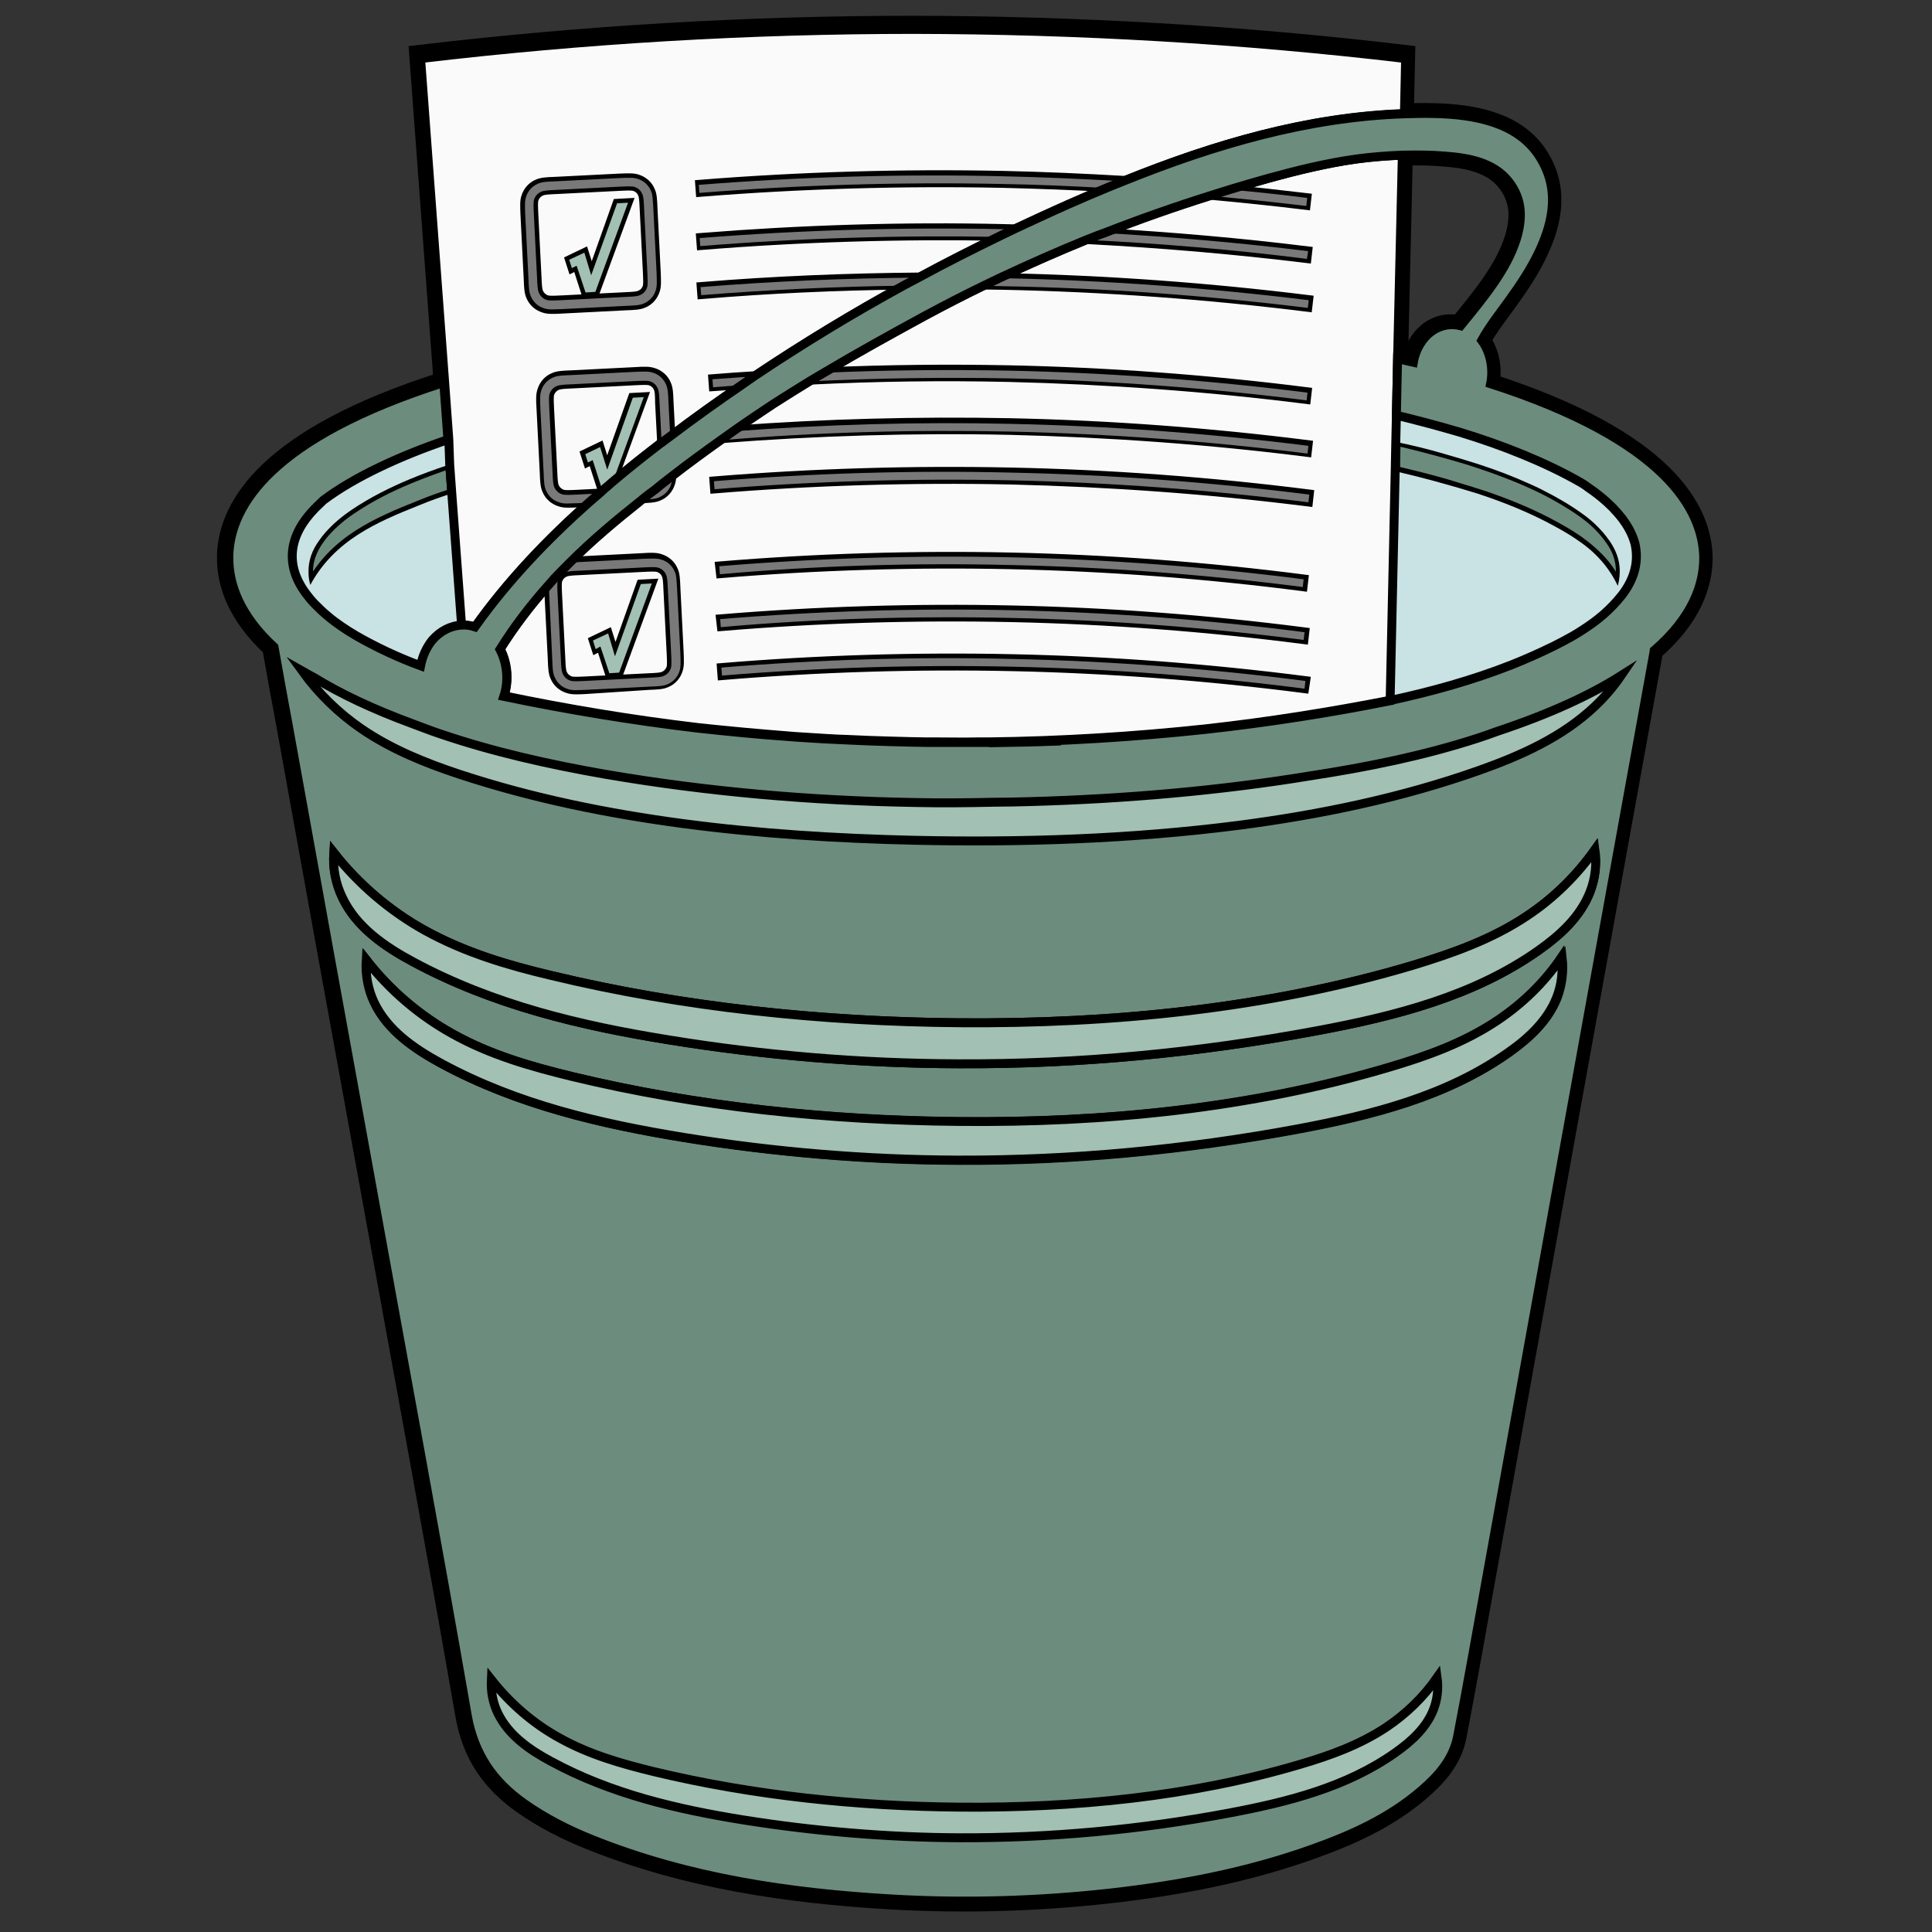 <?xml version="1.0" encoding="utf-8"?>
<!-- Generator: Adobe Illustrator 25.4.1, SVG Export Plug-In . SVG Version: 6.00 Build 0)  -->
<svg version="1.1" id="Laag_1" xmlns="http://www.w3.org/2000/svg" xmlns:xlink="http://www.w3.org/1999/xlink" x="0px" y="0px"
	 viewBox="0 0 650 650" style="enable-background:new 0 0 650 650;" xml:space="preserve">
<rect x="0" y="0" width="650" height="650" fill="#333333" stroke="none"/>
<style type="text/css">
	.st0{fill:#FAFAFA;stroke:#000000;stroke-width:7;stroke-miterlimit:10;}
	.st1{fill:#1E432D;stroke:#000000;stroke-width:7;stroke-miterlimit:10;}
	.st2{fill:#6C8C7E;stroke:#000000;stroke-width:3;stroke-miterlimit:10;}
	.st3{fill:#C9E2E3;}
	.st4{fill:#A2C0B4;}
	.st5{fill:#FAFAFA;stroke:#000000;stroke-width:3;stroke-miterlimit:10;}
	.st6{fill:#FAFAFA;}
	.st7{fill:#797979;}
	.st8{fill:#A2C0B4;stroke:#000000;stroke-width:3;stroke-miterlimit:10;}
</style>
<path class="st0" d="M469.4,159.8l0.2-9.9l0.2-8.8l0.4-19.1l1.6-68.4c-5.2,0.2-10.3,0.6-15.5,1.3c-9.9,1.4-19.8,3.8-29.6,6.5
	c-4.2,1.2-8.5,2.4-12.7,3.7c8.6,0.8,17.1,1.8,25.7,2.8l-0.3,2.6c-10.6-1.3-21.3-2.4-32.1-3.4c-12.1,3.8-24.1,8-35.8,12.6
	c22.9,1.3,45.8,3.3,68.5,6.1l-0.3,2.6c-24.5-3-49.4-5.1-74.1-6.4c-9.8,4-19.5,8.2-29.1,12.8c0.4,0,0.8,0,1.2,0
	c34.1,0.7,68.7,3.2,102.6,7.4L440,105c-33.9-4.2-68.3-6.7-102.4-7.4c-2.2,0-4.3-0.1-6.5-0.1c-6.6,3.2-13.2,6.6-19.7,10.1
	c-11.4,6.2-22.7,12.5-33.9,19.1c20.7-0.9,41.4-1.1,61.9-0.7c33.4,0.7,67.2,3.2,100.4,7.4l-0.3,2.6c-33.2-4.2-66.9-6.6-100.2-7.4
	c-22.2-0.5-44.5-0.2-66.8,0.9c-4.1,2.5-8.2,5.1-12.3,7.7c-4.5,2.9-9,6-13.4,9.1c30.8-2.3,62-3.1,92.9-2.5
	c33.4,0.7,67.2,3.2,100.4,7.4l-0.3,2.6c-33.2-4.2-66.9-6.6-100.2-7.4c-32.2-0.7-64.9,0.3-97.1,2.8c-5.6,4-11.1,8-16.5,12.2
	c0,1.1-0.1,2-0.4,2.8c-0.6,1.9-2,3.6-4,4.4c-1.3,0.6-3,0.7-5.9,0.8l0,0c-0.2,0.1-0.3,0.3-0.5,0.4c-8.2,6.6-16.2,13.4-23.7,20.7
	c0.8-0.1,1.8-0.1,3-0.2l21.7-1.1c2.9-0.2,4.6-0.2,6,0.3c1.9,0.6,3.6,2,4.4,4c0.6,1.3,0.7,3,0.8,5.8l1.1,21.7c0.1,2.9,0.2,4.6-0.3,6
	c-0.6,1.9-2,3.6-4,4.4c-1.3,0.6-3,0.7-5.9,0.8l-21.7,1.1c-1.2,0.1-2.3,0.1-3.2,0.1c-1.1,0-2-0.1-2.8-0.4c-1.9-0.6-3.6-2-4.4-4
	c-0.6-1.3-0.7-3-0.8-5.9l-1.1-21.7c-0.1-1.4-0.1-2.4-0.1-3.4c-6,6.8-11.5,14-16.3,21.6c2.5,4.8,3,10.6,1.3,15.8
	c21.6,4.5,43.4,8.1,65.4,10.7c10.1,1.1,20.2,2,30.3,2.8c0.8,0.1,1.7,0.1,2.5,0.2c3.2,0.2,6.3,0.4,9.5,0.6c2.8,0.2,5.6,0.3,8.5,0.4
	c4.4,0.2,8.7,0.4,13.1,0.5c2.5,0.1,5,0.1,7.5,0.2c1.7,0,3.5,0.1,5.2,0.1c1.4,0,2.9,0,4.3,0c4.2,0,8.5,0.1,12.7,0l0,0
	c1.3,0,2.6,0,4,0l0,0c24.4-0.3,48.9-1.8,73.1-4.4c20.8-2.3,41.5-5.6,62-9.6v-0.1L469.4,159.8z M242.1,191.8c32.5-2.7,65.5-3.7,98-3
	c32.8,0.7,66,3.2,98.6,7.4l-0.3,2.6c-32.5-4.2-65.6-6.7-98.3-7.4c-32.5-0.7-65.3,0.3-97.7,3L242.1,191.8z M242.4,209.6
	c32.5-2.7,65.5-3.7,98-3c32.8,0.7,66,3.2,98.6,7.4l-0.3,2.6c-32.6-4.2-65.6-6.7-98.3-7.4c-32.5-0.7-65.4,0.3-97.7,3L242.4,209.6z
	 M438.9,233.1c-32.6-4.2-65.6-6.7-98.3-7.4c-32.5-0.7-65.4,0.3-97.7,3l-0.2-2.7c32.5-2.7,65.4-3.7,98-3c32.8,0.7,65.9,3.2,98.6,7.4
	L438.9,233.1z M440.2,170.4c-33.2-4.2-66.9-6.6-100.2-7.4c-33.1-0.7-66.6,0.3-99.6,3l-0.2-2.7c33.1-2.7,66.7-3.7,99.9-3
	c33.4,0.7,67.2,3.2,100.4,7.4L440.2,170.4z"/>
<path class="st0" d="M151,155.2l0.7,9.7l0,0l3.3,44.4c1.5-0.1,3,0.1,4.5,0.6c11.1-15.5,24.2-29.3,38.5-42l-4,0.2
	c-1.2,0.1-2.3,0.1-3.2,0.1c-1.1,0-2-0.1-2.8-0.4c-1.9-0.6-3.6-2-4.4-4c-0.6-1.3-0.7-3-0.8-5.9l-1.1-21.7c-0.2-2.9-0.2-4.6,0.3-6
	c0.6-1.9,2-3.6,4-4.4c1.3-0.6,3-0.7,5.9-0.8l21.7-1.1c2.9-0.2,4.6-0.2,6,0.3c1.9,0.6,3.6,2,4.4,4c0.6,1.3,0.7,3,0.8,5.8l0.6,11.6
	c7.9-6,15.9-11.7,24.1-17.3c-3.3,0.2-6.5,0.5-9.8,0.7l-0.2-2.7c4.7-0.4,9.5-0.7,14.3-1c16.3-10.9,33.1-21.1,50.3-30.5
	c-22.8,0.3-45.7,1.3-68.3,3.2l-0.2-2.7c24.4-2,49-3,73.6-3.2c8.8-4.7,17.8-9.3,26.8-13.7c-33.4-0.6-67.1,0.4-100.4,3.1l-0.2-2.7
	c33.8-2.7,68.2-3.8,102.1-3c1.3,0,2.5,0.1,3.8,0.1c6-2.9,12.1-5.6,18.1-8.3c4.3-1.9,8.7-3.8,13.1-5.6c-11.8-0.7-23.6-1.1-35.4-1.4
	c-33.8-0.7-68.1,0.3-101.8,3l-0.2-2.7c33.8-2.7,68.2-3.7,102.1-3c13.6,0.3,27.3,0.9,41,1.7c30.2-12.2,61.6-21.4,94-22.5l0.4-18.5
	c-54.9-6.5-110.2-9.7-165.5-9.8c-55.4,0-110.9,3.3-165.9,9.8l8.1,108.9l1.4,19.2L151,155.2z M176.7,65.1c0.6-1.9,2-3.6,4-4.4
	c1.3-0.6,3-0.7,5.9-0.8l21.7-1.1c2.9-0.1,4.6-0.2,6,0.3c1.9,0.6,3.6,2,4.4,4c0.6,1.3,0.7,3,0.8,5.8l1.1,21.7c0.1,2.9,0.2,4.6-0.3,6
	c-0.6,1.9-2,3.6-4,4.4c-1.3,0.6-3,0.7-5.9,0.8l-21.7,1.1c-1.2,0.1-2.3,0.1-3.2,0.1c-1.1,0-2-0.1-2.8-0.4c-1.9-0.6-3.6-2-4.4-4
	c-0.6-1.3-0.7-3-0.8-5.9L176.4,71C176.3,68.2,176.2,66.5,176.7,65.1z"/>
<g>
	<g>
		<path class="st1" d="M501,129.1c1-5,0-10.5-3-14.6c2.6-4.7,6.1-9.1,9.4-13.7c3.7-5.1,7.1-10.3,9.7-15.7c5.3-11,7.2-22.2,0-33
			c-7.4-11-21.6-13.6-35-13.9c-3.4-0.1-6.9,0-10.3,0.1c-32.4,1.1-63.7,10.3-94,22.5c-1.9,0.8-3.8,1.5-5.7,2.3
			c-4.4,1.8-8.8,3.7-13.1,5.6c-6.1,2.7-12.1,5.5-18.1,8.3c-1.7,0.8-3.5,1.7-5.2,2.5c-9,4.4-18,8.9-26.8,13.7
			c-1.7,0.9-3.4,1.8-5.1,2.7c-17.2,9.4-34,19.6-50.3,30.5c-1.4,1-2.9,2-4.3,3c-8.2,5.6-16.2,11.3-24.1,17.3c-0.9,0.7-1.8,1.3-2.7,2
			c-0.1,0-0.1,0.1-0.2,0.1c-5.6,4.3-11.2,8.7-16.6,13.3c-0.5,0.5-1.1,0.9-1.6,1.4c-0.9,0.7-1.7,1.5-2.6,2.3c-1.2,1-2.4,2.1-3.6,3.1
			c-14.2,12.6-27.4,26.4-38.5,42c-1.5-0.5-3-0.7-4.5-0.6c-3.6,0.2-7.1,1.9-9.9,5.1c-2,2.5-3.3,5.5-3.9,8.6l0,0
			c-1.9-0.7-3.7-1.4-5.6-2.2c-3.8-1.6-7.5-3.3-11.1-5.2c-3.5-1.8-6.8-3.7-10-5.9c-1.6-1.1-3.1-2.2-4.6-3.5c-1.5-1.2-2.9-2.6-4.3-4
			c-1.2-1.2-2.2-2.5-3.1-3.7c-6.9-9.4-5.8-19.3,3.2-28.5c0.9-0.9,1.9-1.8,2.8-2.7c10.5-7.9,26-15,41.9-20.4l-1.4-19.2
			c-58.3,18.6-71.7,41.5-72.3,58c0,0.2,0,0.3,0,0.5s0,0.4,0,0.6c0,8.6,3.5,19.1,15.2,29.9c1.6,9.2,3.3,18.3,5,27.5
			c9.4,52,18.8,104.1,28.3,156.1c10.6,58.6,21.5,117.1,31.7,175.8c2.3,13.1,8.8,22.4,19.2,29.7c7.1,5,14.8,8.9,22.8,12.1
			c32.4,13,66.4,18,101,20c24.4,1.4,48.8,0.7,73.2-2c23.2-2.6,46-6.9,68.1-14.8c13.2-4.7,25.9-10.4,36.7-19.7
			c5.7-4.9,10.7-10.5,12.2-18.2c3.5-18.2,6.7-36.4,10-54.7c8.8-48.6,17.5-97.1,26.3-145.7c9.9-54.9,19.9-109.8,29.8-164.6
			c0-0.1,0.1-0.3,0.1-0.4c12.9-11.2,16.6-22.2,16.6-31.1C572.5,171.5,559.9,148.1,501,129.1z M481.8,575.1
			c-2.4,6.2-7.5,10.8-12.9,14.6c-16.4,11.6-36.3,16.6-56,20.3c-29.8,5.6-60.1,8.4-90.4,8.3c-24.4-0.1-49-2.2-72.9-6
			c-22.4-3.6-44.6-8.8-64.7-19.7c-7.3-3.9-14.3-8.8-17.9-16.2c-1.7-3.5-2.4-7.4-2.2-11.3c6.3,8,14,14.7,22.9,19.6
			c10,5.6,20.9,8.7,32,11.4c33.4,8,68.3,11.6,102.8,11.9c38.5,0.3,77.6-3.5,114.4-14.4c10.2-3,20.1-6.6,29-12.5
			c6.7-4.5,12.5-10.1,17.1-16.7C483.5,568,483.1,571.7,481.8,575.1z M523.4,335.8c-3.1,7.8-9.4,13.6-16.3,18.5
			c-20.8,14.7-45.8,21-70.8,25.7c-37.7,7-75.9,10.7-114.2,10.5c-30.9-0.1-61.9-2.7-92.1-7.6c-28.3-4.6-56.3-11.2-81.8-24.9
			c-9.2-5-18.1-11.1-22.6-20.5c-2.1-4.5-3.1-9.4-2.7-14.3c7.9,10.1,17.7,18.5,29,24.8c12.7,7.1,26.4,11,40.4,14.4
			c42.2,10.1,86.3,14.7,130,15.1c48.7,0.4,98.1-4.4,144.6-18.2c12.9-3.8,25.4-8.3,36.6-15.8c8.4-5.6,15.8-12.8,21.6-21
			C525.6,326.8,525,331.5,523.4,335.8z M534.4,300.3c-3.2,8.2-9.9,14.4-17.2,19.5c-21.9,15.5-48.4,22.2-74.7,27.1
			c-39.7,7.4-80.1,11.3-120.5,11.1c-32.6-0.1-65.3-2.9-97.2-8c-29.9-4.8-59.4-11.8-86.3-26.3c-9.7-5.2-19.1-11.7-23.8-21.6
			c-2.2-4.7-3.2-9.9-2.9-15.1c8.3,10.7,18.7,19.6,30.6,26.1c13.4,7.4,27.8,11.7,42.6,15.2c44.5,10.7,91.1,15.5,137.1,15.9
			c51.4,0.4,103.5-4.7,152.5-19.2c13.6-4,26.8-8.8,38.6-16.7c8.9-5.9,16.6-13.5,22.8-22.2C536.7,290.8,536.1,295.7,534.4,300.3z
			 M536,237.7c-10.9,10.3-24.8,16.5-38.9,21.5c-26.3,9.3-53.5,14.9-81.1,18.5c-36,4.6-72.7,5.8-109,5c-25.9-0.6-51.9-2.2-77.6-5.6
			c-25.5-3.4-50.7-8.5-75.3-16.6c-11.5-3.8-22.9-8.4-33-15.3c-7.7-5.3-14.4-11.8-19.9-19.4c1.4,0.8,2.8,1.5,4.2,2.3
			c8.5,5.2,19.3,10.4,32.9,15.4c3,1.1,6,2.3,9,3.3c18.2,6.2,37,10.4,55.9,13.7c34.4,5.9,69.2,8.9,104.3,9.5
			c8.9,0.2,17.7,0.1,26.6-0.1c3.9,0,7.7-0.1,11.6-0.2c32.8-0.9,65.1-3.8,94.8-8.7c18.9-2.9,37.8-6.7,56-12.6
			c2.2-0.7,4.4-1.5,6.6-2.3c18.1-6,31.7-12.4,41.8-18.8C542.3,231.1,539.3,234.6,536,237.7z M332.2,249.9c8.1-0.1,16.2-0.3,24.2-0.6
			l0,0C348.3,249.6,340.3,249.8,332.2,249.9z M545.2,200.2c-1.9,2.4-4,4.6-6.3,6.6s-4.7,3.7-7.2,5.3c-1,0.6-2,1.3-3.1,1.9
			c-2.1,1.2-4.2,2.3-6.4,3.4c-4.7,2.3-9.4,4.4-14.2,6.3c-13.2,5.2-27,9-40.9,12v0.1c-20.5,4.1-41.2,7.3-62,9.6
			c-24.3,2.6-48.7,4.1-73.1,4.4l0,0c-1.3,0-2.6,0-4,0c-0.9,0-1.8,0-2.6,0c0.9,0,1.8,0,2.6,0c-4.2,0-8.4,0-12.7,0c-1.4,0-2.9,0-4.3,0
			c-1.7,0-3.5-0.1-5.2-0.1c-2.5-0.1-5-0.1-7.5-0.2c-4.4-0.1-8.7-0.3-13.1-0.5c-2.8-0.1-5.6-0.3-8.5-0.4c-3.2-0.2-6.3-0.4-9.5-0.6
			c-0.8-0.1-1.7-0.1-2.5-0.2c-10.1-0.7-20.2-1.7-30.3-2.8c-21.9-2.6-43.8-6.2-65.4-10.7c1.7-5.1,1.2-11-1.3-15.8
			c4.8-7.7,10.3-14.9,16.3-21.6c0.7-0.8,1.4-1.6,2.1-2.4c1.7-1.8,3.4-3.5,5.1-5.2c7.4-7.4,15.5-14.2,23.7-20.7
			c0.2-0.1,0.3-0.3,0.5-0.4c1.4-1.2,2.9-2.3,4.4-3.4c0.7-0.6,1.5-1.2,2.2-1.8c1.2-0.9,2.4-1.9,3.6-2.8c5.4-4.2,10.9-8.2,16.5-12.2
			c1.4-1,2.8-2,4.2-3c4.4-3.1,8.9-6.1,13.4-9.1c4.1-2.6,8.2-5.2,12.3-7.7c1.6-1,3.3-1.9,4.9-2.9c11.1-6.6,22.5-12.9,33.9-19.1
			c6.5-3.5,13.1-6.9,19.7-10.1c1.8-0.9,3.6-1.7,5.4-2.6c9.6-4.5,19.3-8.8,29.1-12.8c0.6-0.2,1.2-0.5,1.8-0.7
			c1.4-0.6,2.8-1.1,4.2-1.6c11.8-4.6,23.7-8.8,35.8-12.6c2.2-0.7,4.5-1.4,6.7-2.1c4.2-1.3,8.5-2.5,12.7-3.7
			c9.8-2.7,19.6-5.1,29.6-6.5c5.1-0.7,10.3-1.1,15.5-1.3c4.7-0.1,9.5-0.1,14.2,0.3c8.1,0.6,16.5,2.1,21.6,8.6
			c4.6,5.9,4.7,12.3,2.6,19.2c-3.2,10.4-11.2,20-18.8,29.3c-4.3-1.1-9,0.3-12.3,4.3c-1.9,2.3-3.1,5.1-3.6,8
			c-1.8-0.4-3.5-0.8-5.3-1.3l-0.4,19.1c7.4,1.8,14.5,3.7,21.3,5.7c14.2,4.3,28.8,10.1,40.5,16.8c0.2,0.1,0.3,0.2,0.5,0.3
			c0.9,0.5,1.7,1.1,2.5,1.7c2.1,1.4,4.1,3,6,4.7c0.9,0.9,1.9,1.7,2.7,2.7c0.9,0.9,1.7,1.9,2.5,2.9c1.8,2.4,3.1,4.8,3.9,7.2
			c0.3,0.8,0.5,1.6,0.6,2.4C550.7,189.6,549.2,195,545.2,200.2z"/>
	</g>
</g>
<g>
	<path class="st2" d="M137.9,161.2c-6.8,2.8-13.3,6.1-19.4,10.2c-3.3,2.2-6.3,4.7-8.9,7.6c-0.8,0.9-1.5,1.8-2.2,2.8
		c-2.3,3.3-3.7,6.9-3.6,10.8c0,1.3,0.2,2.7,0.6,4.1c8.1-15,22.3-21.1,36.6-26.8c3.6-1.5,7.3-2.8,11-4l-0.7-9.7
		c-0.3,0.1-0.7,0.2-1,0.3C146.1,158,142,159.5,137.9,161.2z"/>
	<path class="st2" d="M495.1,165.3c1.5,0.5,2.9,0.9,4.4,1.4c7.3,2.5,14.5,5.4,21.4,9c3.6,1.9,7,3.8,10.3,6.1c3.2,2.3,6.2,4.9,8.8,8
		c1.7,2.1,3.2,4.5,4.5,7.2c1.5-5.9,0.3-10.7-2.7-15c-1.5-2.2-3.2-4.1-5.1-5.9c-1.9-1.8-4-3.3-6.2-4.8c-2.6-1.7-5.2-3.3-7.8-4.7
		c-2.7-1.5-5.4-2.8-8.1-4c-5.5-2.5-11.2-4.6-16.9-6.5c-3.8-1.3-7.7-2.4-11.6-3.5c-5.4-1.5-10.9-2.9-16.4-4.2l-0.2,9.9
		c5.6,1.3,11.2,2.7,16.8,4.3C489.2,163.5,492.2,164.4,495.1,165.3z"/>
	<path class="st3" d="M485.9,152.7c3.9,1.1,7.8,2.3,11.6,3.5c5.8,1.9,11.4,4,16.9,6.5c2.8,1.2,5.5,2.6,8.1,4c2.7,1.5,5.3,3,7.8,4.7
		c2.2,1.5,4.3,3,6.2,4.8s3.6,3.7,5.1,5.9c3,4.4,4.2,9.1,2.7,15l0,0c-1.3-2.7-2.8-5.1-4.5-7.2c-2.6-3.2-5.5-5.8-8.8-8
		c-3.2-2.3-6.7-4.2-10.3-6.1c-6.9-3.6-14.1-6.5-21.4-9c-1.5-0.5-2.9-1-4.4-1.4c-3-0.9-5.9-1.8-8.9-2.6c-5.6-1.6-11.2-3-16.8-4.3
		l-1.8,77.3c13.9-3.1,27.7-6.8,40.9-12c4.8-1.9,9.6-4,14.2-6.3c2.2-1.1,4.3-2.2,6.4-3.4c1-0.6,2.1-1.2,3.1-1.9
		c2.5-1.6,4.9-3.4,7.2-5.3c2.3-2,4.4-4.1,6.3-6.6c4-5.2,5.5-10.7,4.5-16.1c-0.1-0.8-0.4-1.6-0.6-2.4c-0.8-2.4-2.1-4.8-3.9-7.2
		c-0.8-1-1.6-2-2.5-2.9s-1.8-1.8-2.7-2.7c-1.9-1.7-3.9-3.3-6-4.7c-0.8-0.6-1.7-1.1-2.5-1.7c-0.2-0.1-0.3-0.2-0.5-0.3
		c-11.6-6.7-26.3-12.4-40.5-16.8c-6.8-2.1-13.9-4-21.3-5.7l-0.2,8.8C475.1,149.8,480.5,151.1,485.9,152.7z"/>
	<path class="st3" d="M141,170c-14.3,5.7-28.5,11.8-36.6,26.8c-0.4-1.4-0.6-2.8-0.6-4.2c-0.1-4,1.2-7.5,3.6-10.8
		c0.7-1,1.4-1.9,2.2-2.8c2.6-2.9,5.6-5.4,8.9-7.6c6.1-4.1,12.7-7.4,19.4-10.2c4.1-1.7,8.2-3.2,12.4-4.6c0.3-0.1,0.7-0.2,1-0.3
		l-0.6-8.2c-15.8,5.4-31.4,12.5-41.9,20.4c-1,0.9-1.9,1.7-2.8,2.7c-9,9.2-10.1,19.1-3.2,28.5c0.9,1.2,1.9,2.5,3.1,3.7
		c1.4,1.4,2.8,2.7,4.3,4c1.5,1.2,3,2.4,4.6,3.5c3.2,2.2,6.6,4.1,10,5.9c3.6,1.9,7.3,3.6,11.1,5.2c1.8,0.8,3.7,1.5,5.6,2.2
		c0.6-3.2,1.9-6.2,3.9-8.6c2.7-3.3,6.3-5,9.9-5.1L152,166C148.3,167.2,144.6,168.5,141,170z"/>
	<path class="st4" d="M121.6,245.2c10,6.9,21.4,11.4,33,15.3c24.5,8.1,49.7,13.2,75.3,16.6c25.7,3.4,51.8,5,77.6,5.6
		c36.3,0.9,73-0.4,109-5c27.6-3.6,54.8-9.1,81.1-18.5c14.1-5,27.9-11.1,38.9-21.5c3.3-3.2,6.3-6.7,8.9-10.4
		c-10.1,6.5-23.8,12.8-41.8,18.8c-2.2,0.8-4.4,1.5-6.6,2.3c-18.2,6-37.1,9.7-56,12.6c-29.7,4.9-62,7.8-94.8,8.7
		c-3.9,0.1-7.7,0.2-11.6,0.2c-8.9,0.2-17.7,0.2-26.6,0.1c-35-0.6-69.9-3.5-104.3-9.5c-18.9-3.3-37.7-7.5-55.9-13.7c-3-1-6-2.2-9-3.3
		c-13.6-4.9-24.4-10.1-32.9-15.4c-1.4-0.8-2.8-1.5-4.2-2.3C107.3,233.4,114,239.9,121.6,245.2z"/>
	<path class="st5" d="M469.4,158.4l0.2-9.9l0.2-8.8l0.4-19.1l1.6-68.4c-5.2,0.2-10.3,0.6-15.5,1.3c-9.9,1.4-19.8,3.8-29.6,6.5
		c-4.2,1.2-8.5,2.4-12.7,3.7c8.6,0.8,17.1,1.8,25.7,2.8l-0.3,2.6c-10.6-1.3-21.3-2.4-32.1-3.4c-12.1,3.8-24.1,8-35.8,12.6
		c22.9,1.3,45.8,3.3,68.5,6.1l-0.3,2.6c-24.5-3-49.4-5.1-74.1-6.4c-9.8,4-19.5,8.2-29.1,12.8c0.4,0,0.8,0,1.2,0
		c34.1,0.7,68.7,3.2,102.6,7.4l-0.3,2.6c-33.9-4.2-68.3-6.7-102.4-7.4c-2.2,0-4.3-0.1-6.5-0.1c-6.6,3.2-13.2,6.6-19.7,10.1
		c-11.4,6.2-22.7,12.5-33.9,19.1c20.7-0.9,41.4-1.1,61.9-0.7c33.4,0.7,67.2,3.2,100.4,7.4l-0.3,2.6c-33.2-4.2-66.9-6.6-100.2-7.4
		c-22.2-0.5-44.5-0.2-66.8,0.9c-4.1,2.5-8.2,5.1-12.3,7.7c-4.5,2.9-9,6-13.4,9.1c30.8-2.3,62-3.1,92.9-2.5
		c33.4,0.7,67.2,3.2,100.4,7.4l-0.3,2.6c-33.2-4.2-66.9-6.6-100.2-7.4c-32.2-0.7-64.9,0.3-97.1,2.8c-5.6,4-11.1,8-16.5,12.2
		c0,1.1-0.1,2-0.4,2.8c-0.6,1.9-2,3.6-4,4.4c-1.3,0.6-3,0.7-5.9,0.8l0,0c-0.2,0.1-0.3,0.3-0.5,0.4c-8.2,6.6-16.2,13.4-23.7,20.7
		c0.8-0.1,1.8-0.1,3-0.2l21.7-1.1c2.9-0.2,4.6-0.2,6,0.3c1.9,0.6,3.6,2,4.4,4c0.6,1.3,0.7,3,0.8,5.8l1.1,21.7c0.1,2.9,0.2,4.6-0.3,6
		c-0.6,1.9-2,3.6-4,4.4c-1.3,0.6-3,0.7-5.9,0.8L197,232c-1.2,0.1-2.3,0.1-3.2,0.1c-1.1,0-2-0.1-2.8-0.4c-1.9-0.6-3.6-2-4.4-4
		c-0.6-1.3-0.7-3-0.8-5.9l-1.1-21.7c-0.1-1.4-0.1-2.4-0.1-3.4c-6,6.8-11.5,14-16.3,21.6c2.5,4.8,3,10.6,1.3,15.8
		c21.6,4.5,43.4,8.1,65.4,10.7c10.1,1.1,20.2,2,30.3,2.8c0.8,0.1,1.7,0.1,2.5,0.2c3.2,0.2,6.3,0.4,9.5,0.6c2.8,0.2,5.6,0.3,8.5,0.4
		c4.4,0.2,8.7,0.4,13.1,0.5c2.5,0.1,5,0.1,7.5,0.2c1.7,0,3.5,0.1,5.2,0.1c1.4,0,2.9,0,4.3,0c4.2,0,8.5,0.1,12.7,0l0,0
		c1.3,0,2.6,0,4,0l0,0c24.4-0.3,48.9-1.8,73.1-4.4c20.8-2.3,41.5-5.6,62-9.6v-0.1L469.4,158.4z M242.1,190.4c32.5-2.7,65.5-3.7,98-3
		c32.8,0.7,66,3.2,98.6,7.4l-0.3,2.6c-32.5-4.2-65.6-6.7-98.3-7.4c-32.5-0.7-65.3,0.3-97.7,3L242.1,190.4z M242.4,208.2
		c32.5-2.7,65.5-3.7,98-3c32.8,0.7,66,3.2,98.6,7.4l-0.3,2.6c-32.6-4.2-65.6-6.7-98.3-7.4c-32.5-0.7-65.4,0.3-97.7,3L242.4,208.2z
		 M438.9,231.7c-32.6-4.2-65.6-6.7-98.3-7.4c-32.5-0.7-65.4,0.3-97.7,3l-0.2-2.7c32.5-2.7,65.4-3.7,98-3c32.8,0.7,65.9,3.2,98.6,7.4
		L438.9,231.7z M440.2,168.9c-33.2-4.2-66.9-6.6-100.2-7.4c-33.1-0.7-66.6,0.3-99.6,3l-0.2-2.7c33.1-2.7,66.7-3.7,99.9-3
		c33.4,0.7,67.2,3.2,100.4,7.4L440.2,168.9z"/>
	<path class="st5" d="M221.4,130.6c-0.5-1.2-1.4-2-2.6-2.4c-0.9-0.3-2.5-0.2-4.9-0.1l-21.7,1.1c-2.4,0.1-4,0.2-4.8,0.6
		c-1.2,0.5-2,1.5-2.4,2.6c-0.3,0.9-0.2,2.5-0.1,4.9L186,159c0.1,2.4,0.2,4,0.6,4.8c0.5,1.2,1.5,2,2.6,2.4c0.9,0.3,2.5,0.2,4.9,0.1
		l7.7-0.4c0.9-0.8,1.7-1.5,2.6-2.3l-2.2,0.1l-2.9-9l-1.6,0.8l-0.9-2.8l5-2.4l2.4,7.6l8.6-24.2l3.7-0.2L206,162.2
		c5.4-4.6,11-9,16.6-13.3l-0.7-13.5C221.9,133,221.8,131.4,221.4,130.6z"/>
	<path class="st5" d="M180.7,93.6c0.1,2.4,0.2,4,0.6,4.8c0.5,1.2,1.5,2,2.6,2.4c0.9,0.3,2.5,0.2,4.9,0.1l21.7-1.1
		c2.4-0.1,4-0.2,4.8-0.6c1.2-0.5,2-1.4,2.4-2.6c0.3-0.9,0.2-2.5,0.1-4.9L216.7,70c-0.1-2.4-0.2-4-0.6-4.8c-0.5-1.2-1.4-2-2.6-2.4
		c-0.9-0.3-2.5-0.2-4.9-0.1l-21.7,1.1c-2.4,0.1-4,0.2-4.8,0.6c-1.2,0.5-2,1.5-2.4,2.6c-0.3,0.9-0.2,2.5-0.1,4.9L180.7,93.6z
		 M196.6,85l2.4,7.6l8.6-24.2l3.7-0.2l-11,30l-3.3,0.2l-2.9-9l-1.6,0.8l-0.9-2.8L196.6,85z"/>
	<path class="st5" d="M188.7,221.8c0.1,2.4,0.2,4,0.6,4.8c0.5,1.2,1.5,2,2.6,2.4c0.9,0.3,2.5,0.2,4.9,0.1l21.7-1.1
		c2.4-0.1,4-0.2,4.8-0.6c1.2-0.5,2-1.5,2.4-2.6c0.3-0.9,0.2-2.5,0.1-4.9l-1.1-21.7c-0.1-2.4-0.2-4-0.6-4.8c-0.5-1.2-1.4-2-2.6-2.4
		c-0.9-0.3-2.5-0.2-4.9-0.1l-21.7,1.1c-2.4,0.1-4,0.2-4.8,0.6c-1.2,0.5-2,1.4-2.4,2.6c-0.3,0.9-0.2,2.5-0.1,4.9L188.7,221.8z
		 M204.6,213.1l2.4,7.6l8.6-24.2l3.7-0.2l-11,30l-3.3,0.2l-2.9-9l-1.6,0.8l-0.9-2.8L204.6,213.1z"/>
	<path class="st6" d="M222.6,162.9c-0.7,0.6-1.5,1.2-2.2,1.8c0.1,0,0.2-0.1,0.3-0.1C221.5,164.2,222.1,163.7,222.6,162.9z"/>
	<path class="st5" d="M151.3,156.3l0.7,9.7l0,0l3.3,44.4c1.5-0.1,3,0.1,4.5,0.6c11.1-15.5,24.2-29.3,38.5-42l-4,0.2
		c-1.2,0.1-2.3,0.1-3.2,0.1c-1.1,0-2-0.1-2.8-0.4c-1.9-0.6-3.6-2-4.4-4c-0.6-1.3-0.7-3-0.8-5.9l-1.1-21.7c-0.2-2.9-0.2-4.6,0.3-6
		c0.6-1.9,2-3.6,4-4.4c1.3-0.6,3-0.7,5.9-0.8l21.7-1.1c2.9-0.2,4.6-0.2,6,0.3c1.9,0.6,3.6,2,4.4,4c0.6,1.3,0.7,3,0.8,5.8l0.6,11.6
		c7.9-6,15.9-11.7,24.1-17.3c-3.3,0.2-6.5,0.5-9.8,0.7l-0.2-2.7c4.7-0.4,9.5-0.7,14.3-1c16.3-10.9,33.1-21.1,50.3-30.5
		c-22.8,0.3-45.7,1.3-68.3,3.2l-0.2-2.7c24.4-2,49-3,73.6-3.2c8.8-4.7,17.8-9.3,26.8-13.7c-33.4-0.6-67.1,0.4-100.4,3.1l-0.2-2.7
		c33.8-2.7,68.2-3.8,102.1-3c1.3,0,2.5,0.1,3.8,0.1c6-2.9,12.1-5.6,18.1-8.3c4.3-1.9,8.7-3.8,13.1-5.6c-11.8-0.7-23.6-1.1-35.4-1.4
		c-33.8-0.7-68.1,0.3-101.8,3l-0.2-2.7c33.8-2.7,68.2-3.7,102.1-3c13.6,0.3,27.3,0.9,41,1.7c30.2-12.2,61.6-21.4,94-22.5l0.4-18.5
		C418,13.2,362.7,10,307.4,9.9c-55.4,0-110.9,3.3-165.9,9.8l8.1,108.9l1.4,19.2L151.3,156.3z M176.9,66.2c0.6-1.9,2-3.6,4-4.4
		c1.3-0.6,3-0.7,5.9-0.8l21.7-1.1c2.9-0.1,4.6-0.2,6,0.3c1.9,0.6,3.6,2,4.4,4c0.6,1.3,0.7,3,0.8,5.8l1.1,21.7c0.1,2.9,0.2,4.6-0.3,6
		c-0.6,1.9-2,3.6-4,4.4c-1.3,0.6-3,0.7-5.9,0.8l-21.7,1.1c-1.2,0.1-2.3,0.1-3.2,0.1c-1.1,0-2-0.1-2.8-0.4c-1.9-0.6-3.6-2-4.4-4
		c-0.6-1.3-0.7-3-0.8-5.9l-1.1-21.7C176.5,69.3,176.4,67.5,176.9,66.2z"/>
	<path class="st7" d="M235.1,62.2l0.2,2.7c33.7-2.7,68-3.7,101.8-3c11.8,0.2,23.6,0.7,35.4,1.4c1.9-0.8,3.8-1.6,5.7-2.3
		c-13.7-0.8-27.4-1.4-41-1.7C303.2,58.5,268.9,59.5,235.1,62.2z"/>
	<path class="st7" d="M439.8,66.6c-8.5-1.1-17.1-2-25.7-2.8c-2.2,0.7-4.5,1.4-6.7,2.1c10.7,1,21.4,2.1,32.1,3.4L439.8,66.6z"/>
	<path class="st7" d="M440.1,84.5c-22.7-2.8-45.6-4.8-68.5-6.1c-1.4,0.5-2.8,1.1-4.2,1.6c-0.6,0.2-1.2,0.5-1.8,0.7
		c24.8,1.2,49.6,3.3,74.1,6.4L440.1,84.5z"/>
	<path class="st7" d="M235.4,80.1l0.2,2.7c33.3-2.7,67.1-3.7,100.4-3.1c1.7-0.8,3.4-1.7,5.2-2.5c-1.3,0-2.5-0.1-3.8-0.1
		C303.5,76.4,269.2,77.4,235.4,80.1z"/>
	<path class="st7" d="M235.9,99.3c22.6-1.8,45.5-2.9,68.3-3.2c1.7-0.9,3.4-1.8,5.1-2.7c-24.6,0.2-49.2,1.2-73.6,3.2L235.9,99.3z"/>
	<path class="st7" d="M440,103.6l0.3-2.6c-34-4.2-68.5-6.7-102.6-7.4c-0.4,0-0.8,0-1.2,0c-1.8,0.8-3.6,1.7-5.4,2.6
		c2.2,0,4.3,0,6.5,0.1C371.7,96.9,406.1,99.4,440,103.6z"/>
	<path class="st7" d="M339.4,127.3c33.3,0.7,67,3.2,100.2,7.4l0.3-2.6c-33.3-4.2-67.1-6.7-100.4-7.4c-20.6-0.4-41.3-0.2-61.9,0.7
		c-1.6,1-3.3,1.9-4.9,2.9C294.9,127.2,317.3,126.9,339.4,127.3z"/>
	<path class="st7" d="M239.9,130.3c3.2-0.3,6.5-0.5,9.8-0.7c1.4-1,2.9-2,4.3-3c-4.8,0.3-9.5,0.7-14.3,1L239.9,130.3z"/>
	<path class="st7" d="M339.7,145.2c33.3,0.7,67,3.2,100.2,7.4l0.3-2.6c-33.3-4.2-67-6.7-100.4-7.4c-30.9-0.7-62.1,0.2-92.9,2.5
		c-1.4,1-2.8,2-4.2,3C274.9,145.4,307.5,144.5,339.7,145.2z"/>
	<path class="st7" d="M240.2,161.9l0.2,2.7c33-2.7,66.5-3.7,99.6-3c33.3,0.7,67,3.2,100.2,7.4l0.3-2.6c-33.3-4.2-67.1-6.7-100.4-7.4
		C306.9,158.2,273.3,159.2,240.2,161.9z"/>
	<path class="st7" d="M340,190.1c32.7,0.7,65.8,3.2,98.3,7.4l0.3-2.6c-32.6-4.2-65.8-6.7-98.6-7.4c-32.6-0.7-65.5,0.3-98,3l0.2,2.7
		C274.7,190.3,307.6,189.3,340,190.1z"/>
	<path class="st7" d="M340.3,207.9c32.7,0.7,65.8,3.2,98.3,7.4l0.3-2.6c-32.6-4.2-65.8-6.7-98.6-7.4c-32.6-0.7-65.5,0.3-98,3
		l0.2,2.7C275,208.1,307.9,207.2,340.3,207.9z"/>
	<path class="st7" d="M242.7,224.6l0.2,2.7c32.4-2.7,65.3-3.7,97.7-3c32.7,0.7,65.8,3.2,98.3,7.4l0.3-2.6
		c-32.6-4.2-65.8-6.7-98.6-7.4C308.1,220.9,275.1,221.9,242.7,224.6z"/>
	<path class="st7" d="M224.1,129.4c-0.8-1.9-2.4-3.4-4.4-4c-1.4-0.5-3.1-0.4-6-0.3l-21.7,1.1c-2.9,0.1-4.6,0.2-5.9,0.8
		c-1.9,0.8-3.4,2.4-4,4.4c-0.5,1.4-0.4,3.1-0.3,6l1.1,21.7c0.1,2.9,0.2,4.6,0.8,5.9c0.8,1.9,2.4,3.4,4.4,4c0.8,0.3,1.7,0.4,2.8,0.4
		c0.9,0,1.9-0.1,3.2-0.1l4-0.2c1.2-1.1,2.4-2.1,3.6-3.1l-7.7,0.4c-2.4,0.1-4,0.2-4.9-0.1c-1.2-0.4-2.1-1.2-2.6-2.4
		c-0.4-0.8-0.5-2.4-0.6-4.8l-1.1-21.7c-0.1-2.4-0.2-4,0.1-4.9c0.4-1.2,1.2-2.1,2.4-2.6c0.8-0.4,2.4-0.5,4.8-0.6l21.7-1.1
		c2.4-0.1,4-0.2,4.9,0.1c1.2,0.4,2.1,1.2,2.6,2.4c0.4,0.8,0.5,2.4,0.6,4.8l0.7,13.5c0.1,0,0.1-0.1,0.2-0.1c0.9-0.7,1.8-1.3,2.7-2
		l-0.6-11.6C224.8,132.4,224.7,130.7,224.1,129.4z"/>
	<path class="st7" d="M221.8,167.3c1.9-0.8,3.4-2.4,4-4.4c0.3-0.8,0.4-1.7,0.4-2.8c-1.2,0.9-2.4,1.9-3.6,2.8
		c-0.4,0.7-1.1,1.3-1.9,1.7c-0.1,0-0.2,0.1-0.3,0.1c-1.5,1.1-2.9,2.3-4.4,3.4l0,0C218.9,168,220.6,167.9,221.8,167.3z"/>
	<path class="st4" d="M212.9,133.8l-8.6,24.2l-2.4-7.6l-5,2.4l0.9,2.8l1.6-0.8l2.9,9l2.2-0.1c0.5-0.5,1.1-0.9,1.6-1.4l10.5-28.7
		L212.9,133.8z"/>
	<path class="st7" d="M177.8,93.8c0.1,2.9,0.2,4.6,0.8,5.9c0.8,1.9,2.4,3.4,4.4,4c0.8,0.3,1.7,0.4,2.8,0.4c0.9,0,1.9-0.1,3.2-0.1
		l21.7-1.1c2.9-0.1,4.6-0.2,5.9-0.8c1.9-0.8,3.4-2.4,4-4.4c0.5-1.4,0.4-3.1,0.3-6L219.8,70c-0.2-2.9-0.2-4.6-0.8-5.8
		c-0.8-1.9-2.4-3.4-4.4-4c-1.4-0.5-3.1-0.4-6-0.3L186.9,61c-2.9,0.1-4.6,0.2-5.9,0.8c-1.9,0.8-3.4,2.4-4,4.4c-0.5,1.4-0.4,3.1-0.3,6
		L177.8,93.8z M179.7,67.1c0.4-1.2,1.2-2.1,2.4-2.6c0.8-0.4,2.4-0.5,4.8-0.6l21.7-1.1c2.4-0.1,4-0.2,4.9,0.1
		c1.2,0.4,2.1,1.2,2.6,2.4c0.4,0.8,0.5,2.4,0.6,4.8l1.1,21.7c0.1,2.4,0.2,4-0.1,4.9c-0.4,1.2-1.2,2.1-2.4,2.6
		c-0.8,0.4-2.4,0.5-4.8,0.6l-21.7,1.1c-2.4,0.1-4,0.2-4.9-0.1c-1.2-0.4-2.1-1.2-2.6-2.4c-0.4-0.8-0.5-2.4-0.6-4.8L179.6,72
		C179.5,69.6,179.4,68,179.7,67.1z"/>
	<polygon class="st4" points="194,89.4 197,98.4 200.3,98.2 211.3,68.2 207.6,68.4 198.9,92.6 196.6,85 191.5,87.4 192.4,90.2 	"/>
	<path class="st7" d="M185.8,221.9c0.1,2.9,0.2,4.6,0.8,5.9c0.8,1.9,2.4,3.4,4.4,4c0.8,0.3,1.7,0.4,2.8,0.4c0.9,0,1.9-0.1,3.2-0.1
		l21.7-1.1c2.9-0.1,4.6-0.2,5.9-0.8c1.9-0.8,3.4-2.4,4-4.4c0.5-1.4,0.4-3.1,0.3-6l-1.1-21.7c-0.2-2.9-0.2-4.6-0.8-5.8
		c-0.8-1.9-2.4-3.4-4.4-4c-1.4-0.5-3.1-0.4-6-0.3l-21.7,1.1c-1.2,0.1-2.1,0.1-3,0.2c-1.7,1.7-3.4,3.4-5.1,5.2
		c-0.7,0.8-1.4,1.6-2.1,2.4c0,0.9,0,2,0.1,3.4L185.8,221.9z M187.7,195.2c0.4-1.2,1.2-2.1,2.4-2.6c0.8-0.4,2.4-0.5,4.8-0.6l21.7-1.1
		c2.4-0.1,4-0.2,4.9,0.1c1.2,0.4,2.1,1.2,2.6,2.4c0.4,0.8,0.5,2.4,0.6,4.8l1.1,21.7c0.1,2.4,0.2,4-0.1,4.9c-0.4,1.2-1.2,2.1-2.4,2.6
		c-0.8,0.4-2.4,0.5-4.8,0.6l-21.7,1.1c-2.4,0.1-4,0.2-4.9-0.1c-1.2-0.4-2.1-1.2-2.6-2.4c-0.4-0.8-0.5-2.4-0.6-4.8l-1.1-21.7
		C187.5,197.7,187.4,196.1,187.7,195.2z"/>
	<polygon class="st4" points="202,217.5 205,226.5 208.3,226.3 219.3,196.3 215.6,196.5 206.9,220.8 204.6,213.1 199.5,215.5 
		200.4,218.4 	"/>
	<path class="st4" d="M323,608c-34.6-0.3-69.5-3.9-102.8-11.9c-11.1-2.7-21.9-5.8-32-11.4c-8.9-4.9-16.7-11.6-22.9-19.6
		c-0.3,3.9,0.5,7.8,2.2,11.3c3.6,7.5,10.6,12.3,17.9,16.2c20.2,10.9,42.3,16.1,64.7,19.7c23.9,3.9,48.5,5.9,72.9,6
		c30.3,0.1,60.6-2.7,90.4-8.3c19.8-3.7,39.6-8.7,56-20.3c5.4-3.8,10.5-8.4,12.9-14.6c1.3-3.4,1.8-7.1,1.3-10.7
		c-4.6,6.6-10.4,12.2-17.1,16.7c-8.9,5.9-18.8,9.5-29,12.5C400.7,604.4,361.6,608.3,323,608z"/>
	<g>
		<g>
			<path class="st2" d="M501.5,129.1c1-5,0-10.5-3-14.6c2.6-4.7,6.1-9.1,9.4-13.7c3.7-5.1,7.1-10.3,9.7-15.7c5.3-11,7.2-22.2,0-33
				c-7.4-11-21.6-13.6-35-13.9c-3.4-0.1-6.9,0-10.3,0.1c-32.4,1.1-63.7,10.3-94,22.5c-1.9,0.8-3.8,1.5-5.7,2.3
				c-4.4,1.8-8.8,3.7-13.1,5.6c-6.1,2.7-12.1,5.5-18.1,8.3c-1.7,0.8-3.5,1.7-5.2,2.5c-9,4.4-18,8.9-26.8,13.7
				c-1.7,0.9-3.4,1.8-5.1,2.7c-17.2,9.4-34,19.6-50.3,30.5c-1.4,1-2.9,2-4.3,3c-8.2,5.6-16.2,11.3-24.1,17.3c-0.9,0.7-1.8,1.3-2.7,2
				c-0.1,0-0.1,0.1-0.2,0.1c-5.6,4.3-11.2,8.7-16.6,13.3c-0.5,0.5-1.1,0.9-1.6,1.4c-0.9,0.7-1.7,1.5-2.6,2.3c-1.2,1-2.4,2.1-3.6,3.1
				c-14.2,12.6-27.4,26.4-38.5,42c-1.5-0.5-3-0.7-4.5-0.6c-3.6,0.2-7.1,1.9-9.9,5.1c-2,2.5-3.3,5.5-3.9,8.6l0,0
				c-1.9-0.7-3.7-1.4-5.6-2.2c-3.8-1.6-7.5-3.3-11.1-5.2c-3.5-1.8-6.8-3.7-10-5.9c-1.6-1.1-3.1-2.2-4.6-3.5c-1.5-1.2-2.9-2.6-4.3-4
				c-1.2-1.2-2.2-2.5-3.1-3.7c-6.9-9.4-5.8-19.3,3.2-28.5c0.9-0.9,1.9-1.8,2.8-2.7c10.5-7.9,26-15,41.9-20.4l-1.4-19.2
				c-58.3,18.6-71.7,41.5-72.3,58c0,0.2,0,0.3,0,0.5s0,0.4,0,0.6c0,8.6,3.5,19.1,15.2,29.9c1.6,9.2,3.3,18.3,5,27.5
				c9.4,52,18.8,104.1,28.3,156.1c10.6,58.6,21.5,117.1,31.7,175.8c2.3,13.1,8.8,22.4,19.2,29.7c7.1,5,14.8,8.9,22.8,12.1
				c32.4,13,66.4,18,101,20c24.4,1.4,48.8,0.7,73.2-2c23.2-2.6,46-6.9,68.1-14.8c13.2-4.7,25.9-10.4,36.7-19.7
				c5.7-4.9,10.7-10.5,12.2-18.2c3.5-18.2,6.7-36.4,10-54.7c8.8-48.6,17.5-97.1,26.3-145.7c9.9-54.9,19.9-109.8,29.8-164.6
				c0-0.1,0.1-0.3,0.1-0.4c12.9-11.2,16.6-22.2,16.6-31.1C573,171.5,560.4,148.1,501.5,129.1z M482.3,575.1
				c-2.4,6.2-7.5,10.8-12.9,14.6c-16.4,11.6-36.3,16.6-56,20.3c-29.8,5.6-60.1,8.4-90.4,8.3c-24.4-0.1-49-2.2-72.9-6
				c-22.4-3.6-44.6-8.8-64.7-19.7c-7.3-3.9-14.3-8.8-17.9-16.2c-1.7-3.5-2.4-7.4-2.2-11.3c6.3,8,14,14.7,22.9,19.6
				c10,5.6,20.9,8.7,32,11.4c33.4,8,68.3,11.6,102.8,11.9c38.5,0.3,77.6-3.5,114.4-14.4c10.2-3,20.1-6.6,29-12.5
				c6.7-4.5,12.5-10.1,17.1-16.7C484,568,483.6,571.7,482.3,575.1z M523.9,335.7c-3.1,7.8-9.4,13.6-16.3,18.5
				c-20.8,14.7-45.8,21-70.8,25.7c-37.7,7-75.9,10.7-114.2,10.5c-30.9-0.1-61.9-2.7-92.1-7.6c-28.3-4.6-56.3-11.2-81.8-24.9
				c-9.2-5-18.1-11.1-22.6-20.5c-2.1-4.5-3.1-9.4-2.7-14.3c7.9,10.1,17.7,18.5,29,24.8c12.7,7.1,26.4,11,40.4,14.4
				c42.2,10.1,86.3,14.7,130,15.1c48.7,0.4,98.1-4.4,144.6-18.2c12.9-3.8,25.4-8.3,36.6-15.8c8.4-5.6,15.8-12.8,21.6-21
				C526.1,326.8,525.5,331.4,523.9,335.7z M534.9,300.2c-3.2,8.2-9.9,14.4-17.2,19.5c-21.9,15.5-48.4,22.2-74.7,27.1
				c-39.7,7.4-80.1,11.3-120.5,11.1c-32.6-0.1-65.3-2.9-97.2-8c-29.9-4.8-59.4-11.8-86.3-26.3c-9.7-5.2-19.1-11.7-23.8-21.6
				c-2.2-4.7-3.2-9.9-2.9-15.1c8.3,10.7,18.7,19.6,30.6,26.1c13.4,7.4,27.8,11.7,42.6,15.2c44.5,10.7,91.1,15.5,137.1,15.9
				c51.4,0.4,103.5-4.7,152.5-19.2c13.6-4,26.8-8.8,38.6-16.7c8.9-5.9,16.6-13.5,22.8-22.2C537.2,290.8,536.6,295.7,534.9,300.2z
				 M536.5,237.7c-10.9,10.3-24.8,16.5-38.9,21.5c-26.3,9.3-53.5,14.9-81.1,18.5c-36,4.6-72.7,5.8-109,5
				c-25.9-0.6-51.9-2.2-77.6-5.6c-25.5-3.4-50.7-8.5-75.3-16.6c-11.5-3.8-22.9-8.4-33-15.3c-7.7-5.3-14.4-11.8-19.9-19.4
				c1.4,0.8,2.8,1.5,4.2,2.3c8.5,5.2,19.3,10.4,32.9,15.4c3,1.1,6,2.3,9,3.3c18.2,6.2,37,10.4,55.9,13.7
				c34.4,5.9,69.2,8.9,104.3,9.5c8.9,0.2,17.7,0.1,26.6-0.1c3.9,0,7.7-0.1,11.6-0.2c32.8-0.9,65.1-3.8,94.8-8.7
				c18.9-2.9,37.8-6.7,56-12.6c2.2-0.7,4.4-1.5,6.6-2.3c18.1-6,31.7-12.4,41.8-18.8C542.8,231.1,539.8,234.6,536.5,237.7z
				 M332.7,249.9c8.1-0.1,16.2-0.3,24.2-0.6l0,0C348.9,249.6,340.8,249.8,332.7,249.9z M545.7,200.2c-1.9,2.4-4,4.6-6.3,6.6
				s-4.7,3.7-7.2,5.3c-1,0.6-2,1.3-3.1,1.9c-2.1,1.2-4.2,2.3-6.4,3.4c-4.7,2.3-9.4,4.4-14.2,6.3c-13.2,5.2-27,9-40.9,12v0.1
				c-20.5,4.1-41.2,7.3-62,9.6c-24.3,2.6-48.7,4.1-73.1,4.4l0,0c-1.3,0-2.6,0-4,0c-0.9,0-1.8,0-2.6,0c0.9,0,1.8,0,2.6,0
				c-4.2,0-8.4,0-12.7,0c-1.4,0-2.9,0-4.3,0c-1.7,0-3.5-0.1-5.2-0.1c-2.5-0.1-5-0.1-7.5-0.2c-4.4-0.1-8.7-0.3-13.1-0.5
				c-2.8-0.1-5.6-0.3-8.5-0.4c-3.2-0.2-6.3-0.4-9.5-0.6c-0.8-0.1-1.7-0.1-2.5-0.2c-10.1-0.7-20.2-1.7-30.3-2.8
				c-21.9-2.6-43.8-6.2-65.4-10.7c1.7-5.1,1.2-11-1.3-15.8c4.8-7.7,10.3-14.9,16.3-21.6c0.7-0.8,1.4-1.6,2.1-2.4
				c1.7-1.8,3.4-3.5,5.1-5.2c7.4-7.4,15.5-14.2,23.7-20.7c0.2-0.1,0.3-0.3,0.5-0.4c1.4-1.2,2.9-2.3,4.4-3.4c0.7-0.6,1.5-1.2,2.2-1.8
				c1.2-0.9,2.4-1.9,3.6-2.8c5.4-4.2,10.9-8.2,16.5-12.2c1.4-1,2.8-2,4.2-3c4.4-3.1,8.9-6.1,13.4-9.1c4.1-2.6,8.2-5.2,12.3-7.7
				c1.6-1,3.3-1.9,4.9-2.9c11.1-6.6,22.5-12.9,33.9-19.1c6.5-3.5,13.1-6.9,19.7-10.1c1.8-0.9,3.6-1.7,5.4-2.6
				c9.6-4.5,19.3-8.8,29.1-12.8c0.6-0.2,1.2-0.5,1.8-0.7c1.4-0.6,2.8-1.1,4.2-1.6c11.8-4.6,23.7-8.8,35.8-12.6
				c2.2-0.7,4.5-1.4,6.7-2.1c4.2-1.3,8.5-2.5,12.7-3.7c9.8-2.7,19.6-5.1,29.6-6.5c5.1-0.7,10.3-1.1,15.5-1.3
				c4.7-0.1,9.5-0.1,14.2,0.3c8.1,0.6,16.5,2.1,21.6,8.6c4.6,5.9,4.7,12.3,2.6,19.2c-3.2,10.4-11.2,20-18.8,29.3
				c-4.3-1.1-9,0.3-12.3,4.3c-1.9,2.3-3.1,5.1-3.6,8c-1.8-0.4-3.5-0.8-5.3-1.3l-0.4,19.1c7.4,1.8,14.5,3.7,21.3,5.7
				c14.2,4.3,28.8,10.1,40.5,16.8c0.2,0.1,0.3,0.2,0.5,0.3c0.9,0.5,1.7,1.1,2.5,1.7c2.1,1.4,4.1,3,6,4.7c0.9,0.9,1.9,1.7,2.7,2.7
				c0.9,0.9,1.7,1.9,2.5,2.9c1.8,2.4,3.1,4.8,3.9,7.2c0.3,0.8,0.5,1.6,0.6,2.4C551.2,189.6,549.7,195,545.7,200.2z"/>
		</g>
	</g>
	<path class="st8" d="M503.8,343.3c-11.2,7.5-23.7,12-36.6,15.8c-46.4,13.8-95.8,18.7-144.6,18.2c-43.7-0.4-87.8-4.9-130-15.1
		c-14-3.4-27.7-7.3-40.4-14.4c-11.2-6.2-21.1-14.7-29-24.8c-0.3,4.9,0.6,9.9,2.7,14.3c4.5,9.4,13.4,15.5,22.6,20.5
		c25.5,13.8,53.5,20.3,81.8,24.9c30.2,4.9,61.3,7.5,92.1,7.6c38.3,0.1,76.5-3.5,114.2-10.5c25-4.7,50-11,70.8-25.7
		c6.9-4.8,13.2-10.7,16.3-18.5c1.7-4.3,2.2-9,1.6-13.5C519.6,330.5,512.3,337.6,503.8,343.3z"/>
	<path class="st8" d="M322.6,344.1c-46.1-0.4-92.7-5.2-137.1-15.9c-14.8-3.5-29.2-7.8-42.6-15.2c-11.8-6.6-22.2-15.5-30.6-26.1
		c-0.4,5.2,0.6,10.4,2.9,15.1c4.7,9.9,14.1,16.4,23.8,21.6c26.9,14.5,56.4,21.5,86.3,26.3c31.9,5.2,64.6,7.9,97.2,8
		c40.4,0.2,80.8-3.7,120.5-11.1c26.3-4.9,52.8-11.6,74.7-27.1c7.2-5.1,13.9-11.2,17.2-19.5c1.8-4.5,2.4-9.5,1.7-14.3
		c-6.2,8.7-13.9,16.3-22.8,22.2c-11.8,7.9-25.1,12.6-38.6,16.7C426.1,339.4,374,344.5,322.6,344.1z"/>
</g>
</svg>
